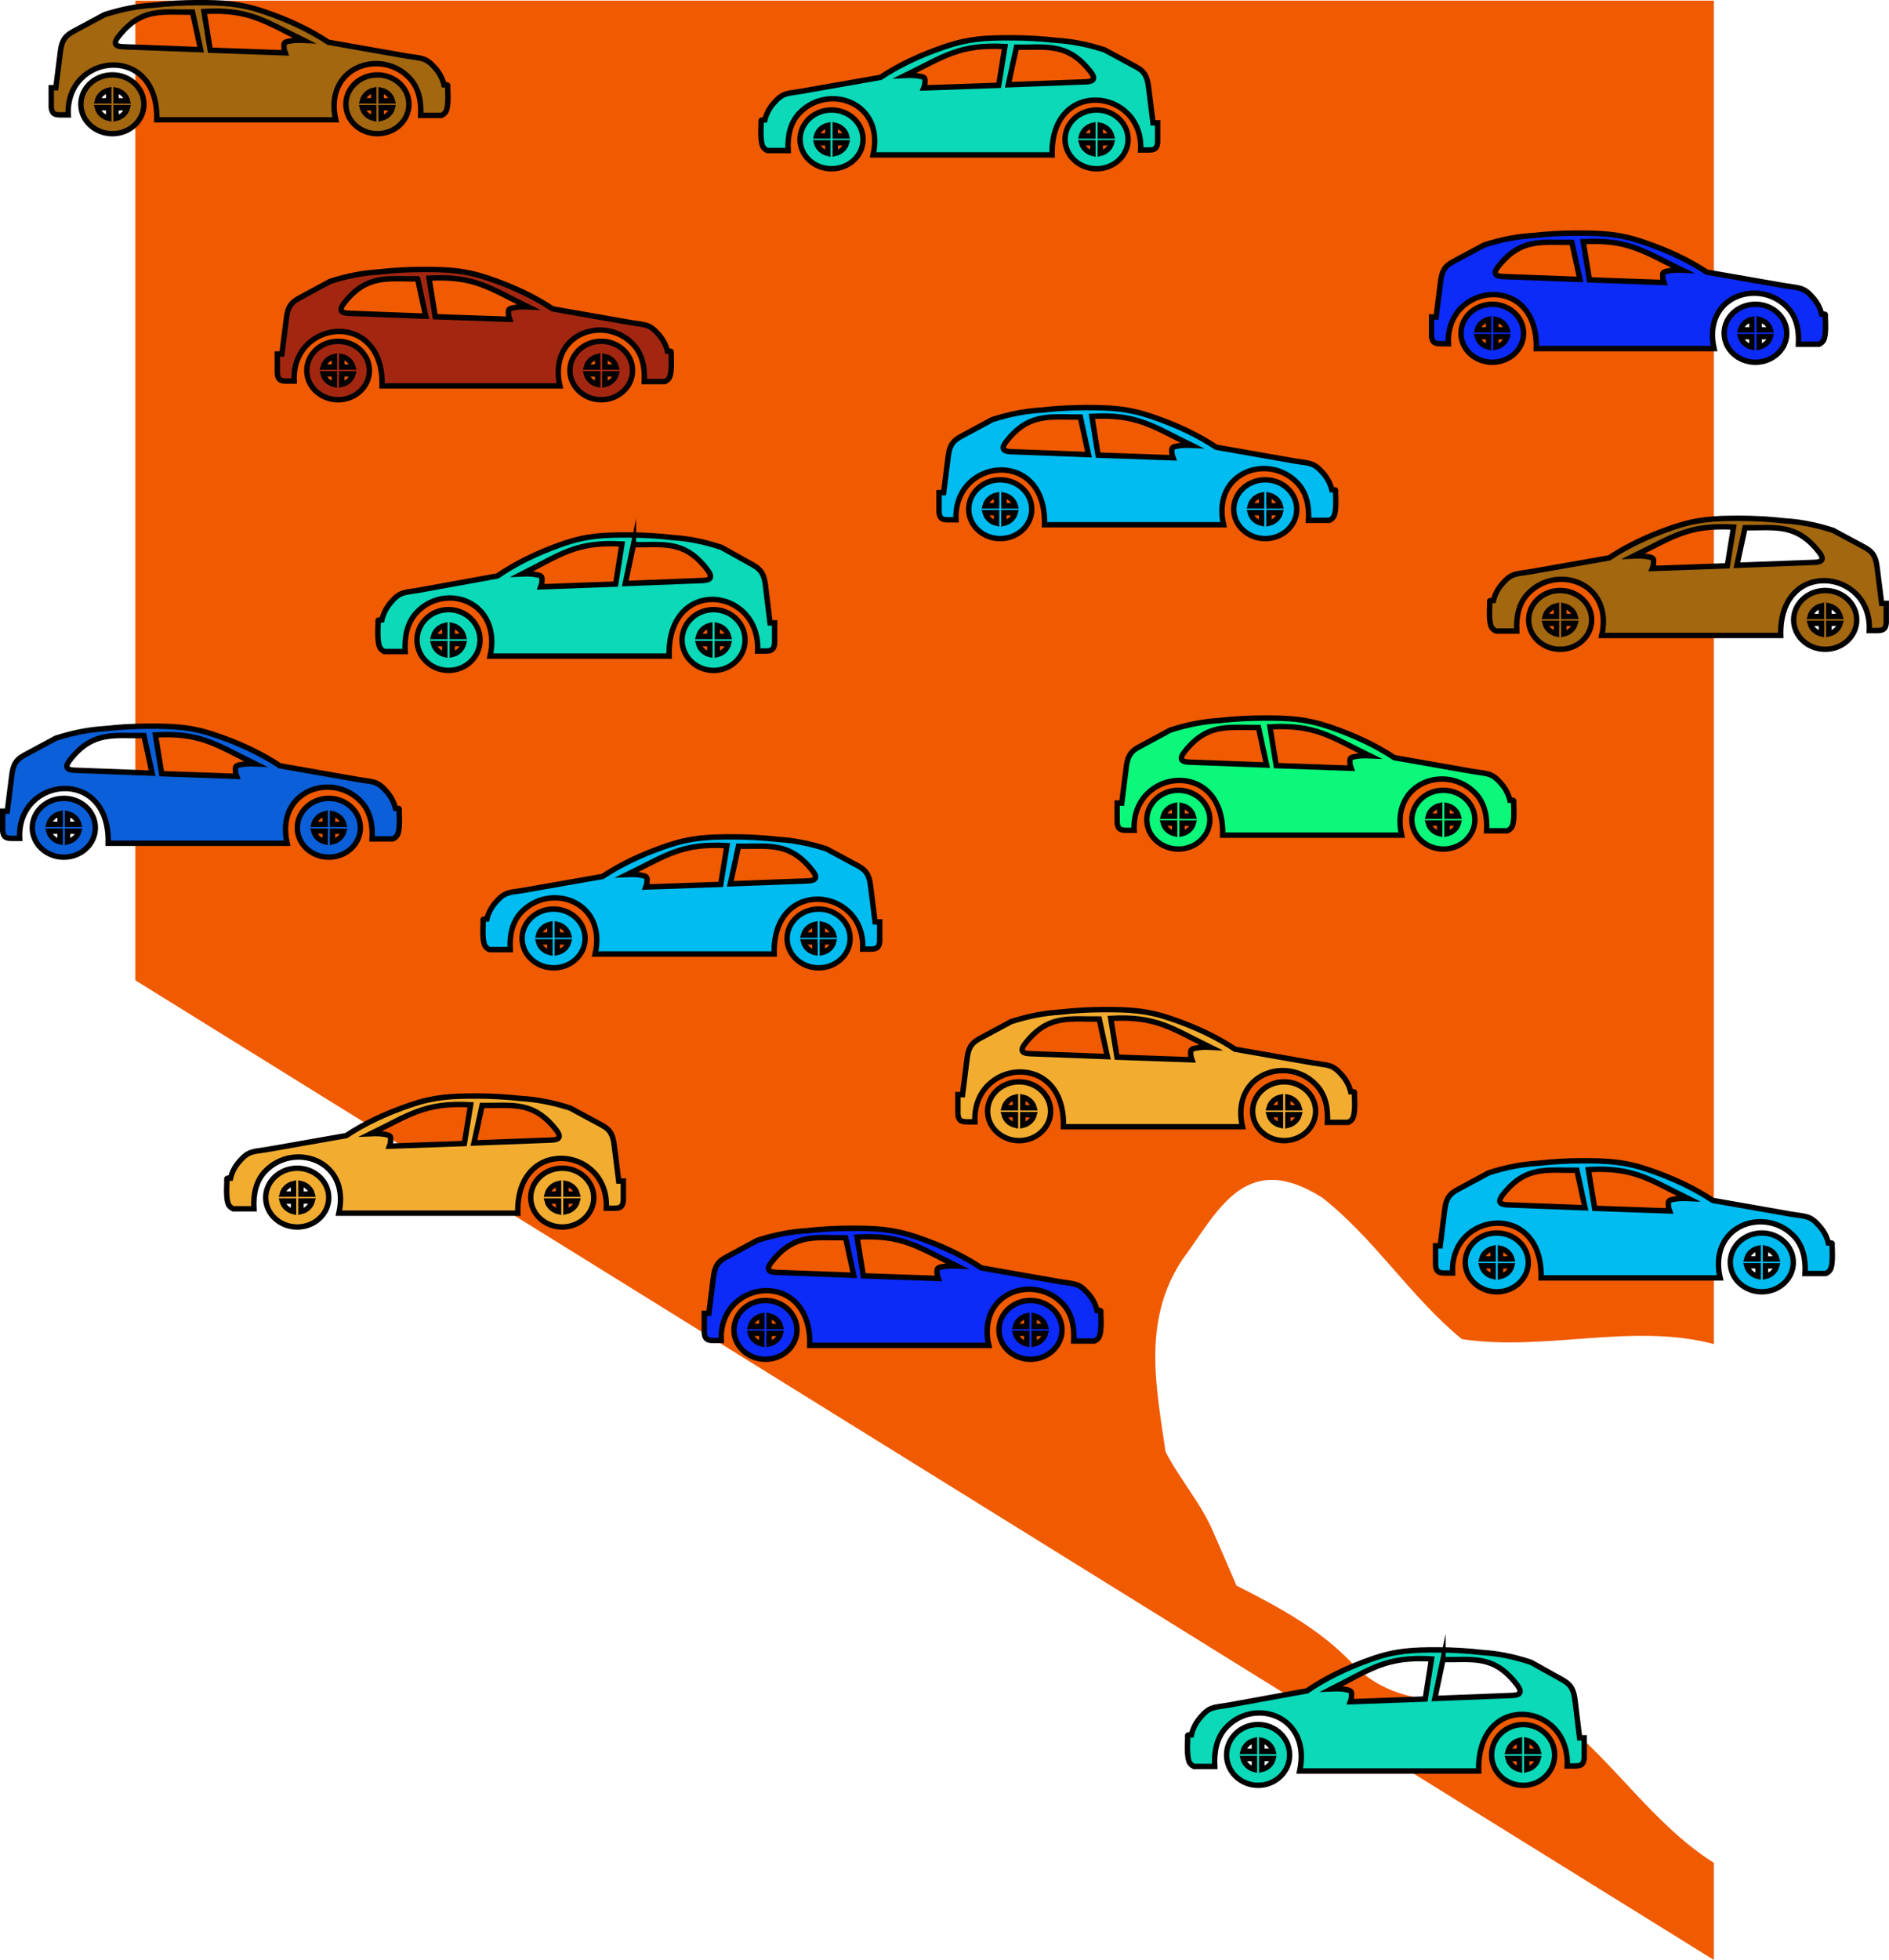 <?xml version="1.0" encoding="UTF-8"?><svg id="Layer_2" xmlns="http://www.w3.org/2000/svg" viewBox="0 0 700 726.02"><defs><style>.cls-1{fill:#f05a00;}.cls-2{fill:#0cf87b;}.cls-2,.cls-3,.cls-4,.cls-5,.cls-6,.cls-7,.cls-8,.cls-9{fill-rule:evenodd;stroke:#000;stroke-miterlimit:10;stroke-width:2px;}.cls-3{fill:#0b5fd9;}.cls-4{fill:#00bcf0;}.cls-5{fill:#0c2bf8;}.cls-6{fill:#a32710;}.cls-7{fill:#f2ad31;}.cls-8{fill:#a36710;}.cls-9{fill:#0bd9b8;}</style></defs><g id="Cities"><path class="cls-1" d="M438.07,466.69c-14.84,22.53-9.64,46.91-6.17,71.06,5.42,10.51,13.54,19.5,18.09,30.66,2.71,6.28,5.52,12.57,8.23,18.96,15.38,7.8,30.66,15.92,42.79,28.71,21.34,22.64,52.43,8.77,76.69,20.58,20.58,16.14,34.99,39.21,57.41,53.4v35.96L50.15,363.13V.24H635.11V497.89c-29.9-8.02-62.83,2.82-93.38-1.84-19.07-15.6-32.28-37.16-51.78-52.43-28.92-18.31-38.89,5.74-51.89,23.07Z"/></g><g id="Layer_3"><path class="cls-6" d="M125.28,126.42c6.4,0,11.6,4.85,11.6,10.83s-5.19,10.83-11.6,10.83-11.6-4.85-11.6-10.83,5.19-10.83,11.6-10.83h0Zm96.18,5.66c-2.06,.47-3.67,1.99-4.17,3.89h4.17s0-3.89,0-3.89h0Zm-4.18,6.43c.51,1.92,2.13,3.44,4.18,3.89v-3.89s-4.18,0-4.18,0h0Zm6.9,3.9c2.04-.48,3.67-1.99,4.17-3.89h-4.17s0,3.89,0,3.89h0Zm4.17-6.43c-.5-1.92-2.13-3.44-4.17-3.89v3.89s4.17,0,4.17,0h0Zm-104.44-3.9c-2.06,.47-3.67,1.99-4.17,3.89h4.17s0-3.89,0-3.89h0Zm-4.17,6.43c.5,1.92,2.12,3.44,4.17,3.89v-3.89s-4.17,0-4.17,0h0Zm6.89,3.9c2.06-.48,3.67-1.99,4.17-3.89h-4.17s0,3.89,0,3.89h0Zm4.18-6.43c-.51-1.92-2.13-3.44-4.17-3.89v3.89s4.17,0,4.17,0h0Zm59.4-21.97c-1.87,.4-1.89,.63-1.76,2.56,.05,.68,.19,1.04,.44,1.72l-27.6-.98-2.31-14.28c16.77-.92,22.39,3.64,36.71,10.66-1.83-.08-3.65-.08-5.48,.31h0Zm-35.45-10.72c-9.82,.12-17.19-1.41-24.61,5.98-1.03,1.03-1.94,2.07-2.74,3.13-1.78,2.32-1.27,3.53,1.68,3.64l28.67,1.09-2.99-13.83h0Zm93.47,26.79c.69,0,.44,.3,.45,1.04,.1,2.76,.37,7.54-.88,9.13-.36,.45-.83,.82-1.44,1.09h-7.62c.29-5.54-.82-10.22-3.99-13.65-10.45-11.26-31.71-4.43-27.28,15.27h-65.88c.75-28.55-33.68-24.65-32.58-1.81h-2.82c-2.16,0-3.18-.37-3.42-2.8v-7.22s1.7,0,1.7,0l1.64-13.07c.44-3.54,1.18-5.7,4.61-7.55l11.64-6.28c3.13-1,6.31-1.84,9.55-2.45,2.71-.51,5.47-.87,8.28-1.03,5.55-.62,11.02-.92,16.41-.93,9.42-.01,15.64,.28,24.44,3.27,9.49,3.22,17.28,7.03,23.73,11.32l29.07,5.11c5.19,.88,6.79,.37,10.28,4.43,1.59,1.83,2.67,3.87,3.22,6.13h.88Zm-25.43-3.67c6.4,0,11.6,4.85,11.6,10.83s-5.19,10.83-11.6,10.83-11.6-4.85-11.6-10.83c0-5.98,5.19-10.83,11.6-10.83h0Z"/><path class="cls-5" d="M552.99,112.71c6.4,0,11.6,4.81,11.6,10.74s-5.19,10.74-11.6,10.74-11.6-4.81-11.6-10.74,5.19-10.74,11.6-10.74h0Zm96.18,5.61c-2.06,.46-3.67,1.97-4.17,3.86h4.17s0-3.86,0-3.86h0Zm-4.18,6.38c.51,1.9,2.13,3.41,4.18,3.86v-3.86s-4.18,0-4.18,0h0Zm6.9,3.87c2.04-.47,3.67-1.97,4.17-3.86h-4.17s0,3.86,0,3.86h0Zm4.17-6.38c-.5-1.9-2.13-3.41-4.17-3.86v3.86s4.17,0,4.17,0h0Zm-104.44-3.87c-2.06,.46-3.67,1.97-4.17,3.86h4.17s0-3.86,0-3.86h0Zm-4.17,6.38c.5,1.9,2.12,3.41,4.17,3.86v-3.86s-4.17,0-4.17,0h0Zm6.89,3.87c2.06-.47,3.67-1.97,4.17-3.86h-4.17s0,3.86,0,3.86h0Zm4.18-6.38c-.51-1.9-2.13-3.41-4.17-3.86v3.86s4.17,0,4.17,0h0Zm59.4-21.78c-1.87,.4-1.89,.63-1.76,2.54,.05,.67,.19,1.03,.44,1.7l-27.6-.97-2.31-14.16c16.77-.91,22.39,3.61,36.71,10.57-1.83-.08-3.65-.08-5.48,.31h0Zm-35.45-10.62c-9.82,.12-17.19-1.4-24.61,5.93-1.03,1.02-1.94,2.06-2.74,3.1-1.78,2.3-1.27,3.5,1.68,3.61l28.67,1.08-2.99-13.72h0Zm93.47,26.56c.69,0,.44,.3,.45,1.03,.1,2.74,.37,7.48-.88,9.05-.36,.45-.83,.81-1.44,1.08h-7.62c.29-5.49-.82-10.13-3.99-13.53-10.45-11.16-31.71-4.39-27.28,15.14h-65.88c.75-28.31-33.68-24.44-32.58-1.79h-2.82c-2.16,0-3.18-.36-3.42-2.77v-7.16s1.7,0,1.7,0l1.64-12.96c.44-3.51,1.18-5.65,4.61-7.49l11.64-6.23c3.13-.99,6.31-1.83,9.55-2.43,2.71-.51,5.47-.86,8.28-1.02,5.55-.62,11.02-.91,16.41-.92,9.42-.01,15.64,.27,24.44,3.24,9.49,3.19,17.28,6.97,23.73,11.22l29.07,5.07c5.19,.87,6.79,.36,10.28,4.39,1.59,1.81,2.67,3.84,3.22,6.08h.88Zm-25.43-3.64c6.4,0,11.6,4.81,11.6,10.74,0,5.93-5.19,10.74-11.6,10.74s-11.6-4.81-11.6-10.74,5.19-10.74,11.6-10.74h0Z"/><path class="cls-9" d="M564.42,638.83c6.45,0,11.68,5.04,11.68,11.26,0,6.22-5.23,11.26-11.68,11.26-6.45,0-11.68-5.04-11.68-11.26,0-6.22,5.23-11.26,11.68-11.26h0Zm-96.84,5.88v4.05s4.2,0,4.2,0c-.5-1.98-2.13-3.57-4.2-4.05h0Zm4.21,6.69h-4.21s0,4.05,0,4.05c2.07-.47,3.7-2.05,4.21-4.05h0Zm-6.95,4.06v-4.05s-4.2,0-4.2,0c.5,1.98,2.14,3.55,4.2,4.05h0Zm-4.2-6.69h4.2s0-4.05,0-4.05c-2.06,.47-3.7,2.05-4.2,4.05h0Zm105.15-4.06v4.05s4.2,0,4.2,0c-.5-1.98-2.13-3.57-4.2-4.05h0Zm4.2,6.69h-4.2s0,4.05,0,4.05c2.07-.47,3.7-2.05,4.2-4.05h0Zm-6.94,4.06v-4.05s-4.2,0-4.2,0c.5,1.98,2.13,3.55,4.2,4.05h0Zm-4.21-6.69h4.2s0-4.05,0-4.05c-2.06,.47-3.68,2.05-4.2,4.05h0Zm-59.81-22.85c-1.84-.4-3.67-.4-5.52-.32,14.42-7.3,20.08-12.05,36.96-11.09l-2.32,14.85-27.79,1.02c.25-.7,.39-1.08,.44-1.79,.13-2.01,.11-2.25-1.77-2.67h0Zm35.69-11.15l-3.02,14.39,28.87-1.13c2.97-.12,3.48-1.37,1.69-3.79-.81-1.1-1.72-2.18-2.76-3.25-7.47-7.69-14.9-6.09-24.78-6.22h0Zm-94.11,27.87h.89c.55-2.35,1.64-4.48,3.24-6.38,3.52-4.22,5.12-3.69,10.35-4.6l29.26-5.32c6.5-4.45,14.33-8.42,23.89-11.77,8.87-3.12,15.12-3.42,24.61-3.4,5.43,.01,10.94,.32,16.52,.97,2.84,.17,5.61,.54,8.34,1.07,3.27,.63,6.47,1.51,9.62,2.55l11.72,6.53c3.46,1.93,4.2,4.18,4.64,7.86l1.65,13.59h1.71s0,7.51,0,7.51c-.24,2.53-1.27,2.91-3.45,2.91h-2.84c1.1-23.76-33.56-27.82-32.81,1.88h-66.33c4.46-20.48-16.95-27.59-27.47-15.88-3.19,3.57-4.31,8.44-4.02,14.19h-7.67c-.61-.28-1.09-.66-1.45-1.13-1.26-1.65-.98-6.62-.89-9.5,.01-.77-.24-1.08,.45-1.08h0Zm25.6-3.82c6.45,0,11.68,5.04,11.68,11.26,0,6.22-5.23,11.26-11.68,11.26s-11.68-5.04-11.68-11.26c0-6.22,5.23-11.26,11.68-11.26h0Z"/><path class="cls-9" d="M264.42,225.83c6.45,0,11.68,5.04,11.68,11.26,0,6.22-5.23,11.26-11.68,11.26-6.45,0-11.68-5.04-11.68-11.26,0-6.22,5.23-11.26,11.68-11.26h0Zm-96.84,5.88v4.05s4.2,0,4.2,0c-.5-1.98-2.13-3.57-4.2-4.05h0Zm4.21,6.69h-4.21s0,4.05,0,4.05c2.07-.47,3.7-2.05,4.21-4.05h0Zm-6.95,4.06v-4.05s-4.2,0-4.2,0c.5,1.98,2.14,3.55,4.2,4.05h0Zm-4.2-6.69h4.2s0-4.05,0-4.05c-2.06,.47-3.7,2.05-4.2,4.05h0Zm105.15-4.06v4.05s4.2,0,4.2,0c-.5-1.98-2.13-3.57-4.2-4.05h0Zm4.2,6.69h-4.2s0,4.05,0,4.05c2.07-.47,3.7-2.05,4.2-4.05h0Zm-6.94,4.06v-4.05s-4.2,0-4.2,0c.5,1.98,2.13,3.55,4.2,4.05h0Zm-4.21-6.69h4.2s0-4.05,0-4.05c-2.06,.47-3.68,2.05-4.2,4.05h0Zm-59.81-22.85c-1.84-.4-3.67-.4-5.52-.32,14.42-7.3,20.08-12.05,36.96-11.09l-2.32,14.85-27.79,1.02c.25-.7,.39-1.08,.44-1.79,.13-2.01,.11-2.25-1.77-2.67h0Zm35.69-11.15l-3.02,14.39,28.87-1.13c2.97-.12,3.48-1.37,1.69-3.79-.81-1.1-1.72-2.18-2.76-3.25-7.47-7.69-14.9-6.09-24.78-6.22h0Zm-94.11,27.87h.89c.55-2.35,1.64-4.48,3.24-6.38,3.52-4.22,5.12-3.69,10.35-4.6l29.26-5.32c6.5-4.45,14.33-8.42,23.89-11.77,8.87-3.12,15.12-3.42,24.61-3.4,5.43,.01,10.94,.32,16.52,.97,2.84,.17,5.61,.54,8.34,1.07,3.27,.63,6.47,1.51,9.62,2.55l11.72,6.53c3.46,1.93,4.2,4.18,4.64,7.86l1.65,13.59h1.71s0,7.51,0,7.51c-.24,2.53-1.27,2.91-3.45,2.91h-2.84c1.1-23.76-33.56-27.82-32.81,1.88h-66.33c4.46-20.48-16.95-27.59-27.47-15.88-3.19,3.57-4.31,8.44-4.02,14.19h-7.67c-.61-.28-1.09-.66-1.45-1.13-1.26-1.65-.98-6.62-.89-9.5,.01-.77-.24-1.08,.45-1.08h0Zm25.6-3.82c6.45,0,11.68,5.04,11.68,11.26,0,6.22-5.23,11.26-11.68,11.26s-11.68-5.04-11.68-11.26c0-6.22,5.23-11.26,11.68-11.26h0Z"/><path class="cls-2" d="M436.65,292.74c6.45,0,11.68,4.87,11.68,10.89,0,6.01-5.23,10.89-11.68,10.89-6.45,0-11.68-4.87-11.68-10.89,0-6.01,5.23-10.89,11.68-10.89h0Zm96.84,5.69c-2.07,.47-3.7,2-4.2,3.92h4.2s0-3.92,0-3.92h0Zm-4.21,6.47c.51,1.93,2.14,3.46,4.21,3.92v-3.92s-4.21,0-4.21,0h0Zm6.95,3.93c2.06-.48,3.7-2,4.2-3.92h-4.2s0,3.92,0,3.92h0Zm4.2-6.47c-.5-1.93-2.14-3.46-4.2-3.92v3.92s4.2,0,4.2,0h0Zm-105.15-3.93c-2.07,.47-3.7,2-4.2,3.92h4.2s0-3.92,0-3.92h0Zm-4.2,6.47c.5,1.93,2.13,3.46,4.2,3.92v-3.92s-4.2,0-4.2,0h0Zm6.94,3.93c2.07-.48,3.7-2,4.2-3.92h-4.2s0,3.92,0,3.92h0Zm4.21-6.47c-.51-1.93-2.14-3.46-4.2-3.92v3.92s4.2,0,4.2,0h0Zm59.81-22.09c-1.88,.4-1.9,.64-1.77,2.58,.05,.68,.19,1.05,.44,1.73l-27.79-.98-2.32-14.36c16.88-.93,22.54,3.66,36.96,10.72-1.84-.08-3.67-.08-5.52,.31h0Zm-35.69-10.78c-9.88,.12-17.31-1.42-24.78,6.01-1.04,1.04-1.95,2.09-2.76,3.15-1.79,2.33-1.28,3.55,1.69,3.66l28.87,1.09-3.02-13.91h0Zm94.11,26.94c.69,0,.44,.3,.45,1.05,.1,2.78,.37,7.59-.89,9.18-.36,.46-.84,.83-1.45,1.09h-7.67c.29-5.57-.83-10.27-4.02-13.72-10.52-11.32-31.93-4.45-27.47,15.35h-66.33c.75-28.71-33.91-24.79-32.81-1.82h-2.84c-2.18,0-3.21-.37-3.45-2.81v-7.26s1.71,0,1.71,0l1.65-13.14c.44-3.56,1.18-5.73,4.64-7.6l11.72-6.31c3.15-1,6.35-1.85,9.62-2.47,2.73-.51,5.5-.87,8.34-1.04,5.59-.62,11.09-.93,16.52-.94,9.49-.01,15.74,.28,24.61,3.29,9.56,3.24,17.4,7.07,23.89,11.38l29.26,5.14c5.23,.88,6.83,.37,10.35,4.45,1.6,1.84,2.69,3.89,3.24,6.17h.89Zm-25.6-3.69c6.45,0,11.68,4.87,11.68,10.89s-5.23,10.89-11.68,10.89c-6.45,0-11.68-4.87-11.68-10.89,0-6.01,5.23-10.89,11.68-10.89h0Z"/><path class="cls-5" d="M283.65,481.74c6.45,0,11.68,4.87,11.68,10.89s-5.23,10.89-11.68,10.89c-6.45,0-11.68-4.87-11.68-10.89s5.23-10.89,11.68-10.89h0Zm96.84,5.69c-2.07,.47-3.7,2-4.2,3.92h4.2s0-3.92,0-3.92h0Zm-4.21,6.47c.51,1.93,2.14,3.46,4.21,3.92v-3.92s-4.21,0-4.21,0h0Zm6.95,3.93c2.06-.48,3.7-2,4.2-3.92h-4.2s0,3.92,0,3.92h0Zm4.2-6.47c-.5-1.93-2.14-3.46-4.2-3.92v3.92s4.2,0,4.2,0h0Zm-105.15-3.93c-2.07,.47-3.7,2-4.2,3.92h4.2s0-3.92,0-3.92h0Zm-4.2,6.47c.5,1.93,2.13,3.46,4.2,3.92v-3.92s-4.2,0-4.2,0h0Zm6.94,3.93c2.07-.48,3.7-2,4.2-3.92h-4.2s0,3.92,0,3.92h0Zm4.21-6.47c-.51-1.93-2.14-3.46-4.2-3.92v3.92s4.2,0,4.2,0h0Zm59.81-22.09c-1.88,.4-1.9,.64-1.77,2.58,.05,.68,.19,1.05,.44,1.73l-27.79-.98-2.32-14.36c16.88-.93,22.54,3.66,36.96,10.72-1.84-.08-3.67-.08-5.52,.31h0Zm-35.69-10.78c-9.88,.12-17.31-1.42-24.78,6.01-1.04,1.04-1.95,2.09-2.76,3.15-1.79,2.33-1.28,3.55,1.69,3.66l28.87,1.09-3.02-13.91h0Zm94.11,26.94c.69,0,.44,.3,.45,1.05,.1,2.78,.37,7.59-.89,9.18-.36,.46-.84,.83-1.45,1.09h-7.67c.29-5.57-.83-10.27-4.02-13.72-10.52-11.32-31.93-4.45-27.47,15.35h-66.33c.75-28.71-33.91-24.79-32.81-1.82h-2.84c-2.18,0-3.21-.37-3.45-2.81v-7.26s1.71,0,1.71,0l1.65-13.14c.44-3.56,1.18-5.73,4.64-7.6l11.72-6.31c3.15-1,6.35-1.85,9.62-2.47,2.73-.51,5.5-.87,8.34-1.04,5.59-.62,11.09-.93,16.52-.94,9.49-.01,15.74,.28,24.61,3.29,9.56,3.24,17.4,7.07,23.89,11.38l29.26,5.14c5.23,.88,6.83,.37,10.35,4.45,1.6,1.84,2.69,3.89,3.24,6.17h.89Zm-25.6-3.69c6.45,0,11.68,4.87,11.68,10.89,0,6.01-5.23,10.89-11.68,10.89-6.45,0-11.68-4.87-11.68-10.89,0-6.01,5.23-10.89,11.68-10.89h0Z"/><path class="cls-3" d="M23.65,295.74c6.45,0,11.68,4.87,11.68,10.89,0,6.01-5.23,10.89-11.68,10.89-6.45,0-11.68-4.87-11.68-10.89s5.23-10.89,11.68-10.89h0Zm96.84,5.69c-2.07,.47-3.7,2-4.2,3.92h4.2s0-3.92,0-3.92h0Zm-4.21,6.47c.51,1.93,2.14,3.46,4.21,3.92v-3.92s-4.21,0-4.21,0h0Zm6.95,3.93c2.06-.48,3.7-2,4.2-3.92h-4.2s0,3.92,0,3.92h0Zm4.2-6.47c-.5-1.93-2.14-3.46-4.2-3.92v3.92s4.2,0,4.2,0h0Zm-105.15-3.93c-2.07,.47-3.7,2-4.2,3.92h4.2s0-3.92,0-3.92h0Zm-4.2,6.47c.5,1.93,2.13,3.46,4.2,3.92v-3.92s-4.2,0-4.2,0h0Zm6.94,3.93c2.07-.48,3.7-2,4.2-3.92h-4.2s0,3.92,0,3.92h0Zm4.21-6.47c-.51-1.93-2.14-3.46-4.2-3.92v3.92s4.2,0,4.2,0h0Zm59.81-22.09c-1.88,.4-1.9,.64-1.77,2.58,.05,.68,.19,1.05,.44,1.73l-27.79-.98-2.32-14.36c16.88-.93,22.54,3.66,36.96,10.72-1.84-.08-3.67-.08-5.52,.31h0Zm-35.69-10.78c-9.88,.12-17.31-1.42-24.78,6.01-1.04,1.04-1.95,2.09-2.76,3.15-1.79,2.33-1.28,3.55,1.69,3.66l28.87,1.09-3.02-13.91h0Zm94.11,26.94c.69,0,.44,.3,.45,1.05,.1,2.78,.37,7.59-.89,9.18-.36,.46-.84,.83-1.45,1.09h-7.67c.29-5.57-.83-10.27-4.02-13.72-10.52-11.32-31.93-4.45-27.47,15.35H40.09c.75-28.71-33.91-24.79-32.81-1.82h-2.84c-2.18,0-3.21-.37-3.45-2.81v-7.26s1.71,0,1.71,0l1.65-13.14c.44-3.56,1.18-5.73,4.64-7.6l11.72-6.31c3.15-1,6.35-1.85,9.62-2.47,2.73-.51,5.5-.87,8.34-1.04,5.59-.62,11.09-.93,16.52-.94,9.49-.01,15.74,.28,24.61,3.29,9.56,3.24,17.4,7.07,23.89,11.38l29.26,5.14c5.23,.88,6.83,.37,10.35,4.45,1.6,1.84,2.69,3.89,3.24,6.17h.89Zm-25.6-3.69c6.45,0,11.68,4.87,11.68,10.89s-5.23,10.89-11.68,10.89c-6.45,0-11.68-4.87-11.68-10.89s5.23-10.89,11.68-10.89h0Z"/><path class="cls-9" d="M406.35,40.74c6.45,0,11.68,4.88,11.68,10.89s-5.23,10.89-11.68,10.89c-6.45,0-11.68-4.88-11.68-10.89,0-6.01,5.23-10.89,11.68-10.89h0Zm-96.84,5.69v3.92s4.2,0,4.2,0c-.5-1.92-2.13-3.45-4.2-3.92h0Zm4.21,6.47h-4.21s0,3.92,0,3.92c2.07-.46,3.7-1.99,4.21-3.92h0Zm-6.95,3.93v-3.92s-4.2,0-4.2,0c.5,1.92,2.14,3.44,4.2,3.92h0Zm-4.2-6.47h4.2s0-3.92,0-3.92c-2.06,.46-3.7,1.99-4.2,3.92h0Zm105.15-3.93v3.92s4.2,0,4.2,0c-.5-1.92-2.13-3.45-4.2-3.92h0Zm4.2,6.47h-4.2s0,3.92,0,3.92c2.07-.46,3.7-1.99,4.2-3.92h0Zm-6.94,3.93v-3.92s-4.2,0-4.2,0c.5,1.92,2.13,3.44,4.2,3.92h0Zm-4.21-6.47h4.2s0-3.92,0-3.92c-2.06,.46-3.68,1.99-4.2,3.92h0Zm-59.81-22.09c-1.84-.39-3.67-.39-5.52-.31,14.42-7.06,20.08-11.65,36.96-10.72l-2.32,14.36-27.79,.98c.25-.68,.39-1.05,.44-1.73,.13-1.94,.11-2.18-1.77-2.58h0Zm35.69-10.78l-3.02,13.91,28.87-1.09c2.97-.11,3.48-1.33,1.69-3.66-.81-1.06-1.72-2.11-2.76-3.15-7.47-7.43-14.9-5.89-24.78-6.01h0Zm-94.11,26.94h.89c.55-2.28,1.64-4.33,3.24-6.17,3.52-4.08,5.12-3.57,10.35-4.45l29.26-5.14c6.5-4.31,14.33-8.14,23.89-11.38,8.87-3.01,15.12-3.3,24.61-3.29,5.43,.01,10.94,.31,16.52,.94,2.84,.17,5.61,.52,8.34,1.04,3.27,.61,6.47,1.46,9.62,2.47l11.72,6.31c3.46,1.86,4.2,4.04,4.64,7.6l1.65,13.14h1.71s0,7.26,0,7.26c-.24,2.44-1.27,2.81-3.45,2.81h-2.84c1.1-22.97-33.56-26.9-32.81,1.82h-66.33c4.46-19.8-16.95-26.67-27.47-15.35-3.19,3.45-4.31,8.15-4.02,13.72h-7.67c-.61-.27-1.09-.64-1.45-1.09-1.26-1.6-.98-6.4-.89-9.18,.01-.75-.24-1.05,.45-1.05h0Zm25.6-3.69c6.45,0,11.68,4.88,11.68,10.89s-5.23,10.89-11.68,10.89c-6.45,0-11.68-4.88-11.68-10.89s5.23-10.89,11.68-10.89h0Z"/><path class="cls-4" d="M554.65,456.74c6.45,0,11.68,4.87,11.68,10.89,0,6.01-5.23,10.89-11.68,10.89-6.45,0-11.68-4.87-11.68-10.89s5.23-10.89,11.68-10.89h0Zm96.84,5.69c-2.07,.47-3.7,2-4.2,3.92h4.2s0-3.92,0-3.92h0Zm-4.21,6.47c.51,1.93,2.14,3.46,4.21,3.92v-3.92s-4.21,0-4.21,0h0Zm6.95,3.93c2.06-.48,3.7-2,4.2-3.92h-4.2s0,3.92,0,3.92h0Zm4.2-6.47c-.5-1.93-2.14-3.46-4.2-3.92v3.92s4.2,0,4.2,0h0Zm-105.15-3.93c-2.07,.47-3.7,2-4.2,3.92h4.2s0-3.92,0-3.92h0Zm-4.2,6.47c.5,1.93,2.13,3.46,4.2,3.92v-3.92s-4.2,0-4.2,0h0Zm6.94,3.93c2.07-.48,3.7-2,4.2-3.92h-4.2s0,3.92,0,3.92h0Zm4.21-6.47c-.51-1.93-2.14-3.46-4.2-3.92v3.92s4.2,0,4.2,0h0Zm59.81-22.09c-1.88,.4-1.9,.64-1.77,2.58,.05,.68,.19,1.05,.44,1.73l-27.79-.98-2.32-14.36c16.88-.93,22.54,3.66,36.96,10.72-1.84-.08-3.67-.08-5.52,.31h0Zm-35.69-10.78c-9.88,.12-17.31-1.42-24.78,6.01-1.04,1.04-1.95,2.09-2.76,3.15-1.79,2.33-1.28,3.55,1.69,3.66l28.87,1.09-3.02-13.91h0Zm94.11,26.94c.69,0,.44,.3,.45,1.05,.1,2.78,.37,7.59-.89,9.18-.36,.46-.84,.83-1.45,1.09h-7.67c.29-5.57-.83-10.27-4.02-13.72-10.52-11.32-31.93-4.45-27.47,15.35h-66.33c.75-28.71-33.91-24.79-32.81-1.82h-2.84c-2.18,0-3.21-.37-3.45-2.81v-7.26s1.71,0,1.71,0l1.65-13.14c.44-3.56,1.18-5.73,4.64-7.6l11.72-6.31c3.15-1,6.35-1.85,9.62-2.47,2.73-.51,5.5-.87,8.34-1.04,5.59-.62,11.09-.93,16.52-.94,9.49-.01,15.74,.28,24.61,3.29,9.56,3.24,17.4,7.07,23.89,11.38l29.26,5.14c5.23,.88,6.83,.37,10.35,4.45,1.6,1.84,2.69,3.89,3.24,6.17h.89Zm-25.6-3.69c6.45,0,11.68,4.87,11.68,10.89s-5.23,10.89-11.68,10.89c-6.45,0-11.68-4.87-11.68-10.89s5.23-10.89,11.68-10.89h0Z"/><path class="cls-4" d="M370.65,177.74c6.45,0,11.68,4.87,11.68,10.89,0,6.01-5.23,10.89-11.68,10.89-6.45,0-11.68-4.87-11.68-10.89s5.23-10.89,11.68-10.89h0Zm96.84,5.69c-2.07,.47-3.7,2-4.2,3.92h4.2s0-3.92,0-3.92h0Zm-4.21,6.47c.51,1.93,2.14,3.46,4.21,3.92v-3.92s-4.21,0-4.21,0h0Zm6.95,3.93c2.06-.48,3.7-2,4.2-3.92h-4.2s0,3.92,0,3.92h0Zm4.2-6.47c-.5-1.93-2.14-3.46-4.2-3.92v3.92s4.2,0,4.2,0h0Zm-105.15-3.93c-2.07,.47-3.7,2-4.2,3.92h4.2s0-3.92,0-3.92h0Zm-4.2,6.47c.5,1.93,2.13,3.46,4.2,3.92v-3.92s-4.2,0-4.2,0h0Zm6.94,3.93c2.07-.48,3.7-2,4.2-3.92h-4.2s0,3.92,0,3.92h0Zm4.21-6.47c-.51-1.93-2.14-3.46-4.2-3.92v3.92s4.2,0,4.2,0h0Zm59.81-22.09c-1.88,.4-1.9,.64-1.77,2.58,.05,.68,.19,1.05,.44,1.73l-27.79-.98-2.32-14.36c16.88-.93,22.54,3.66,36.96,10.72-1.84-.08-3.67-.08-5.52,.31h0Zm-35.69-10.78c-9.88,.12-17.31-1.42-24.78,6.01-1.04,1.04-1.95,2.09-2.76,3.15-1.79,2.33-1.28,3.55,1.69,3.66l28.87,1.09-3.02-13.91h0Zm94.11,26.94c.69,0,.44,.3,.45,1.05,.1,2.78,.37,7.59-.89,9.18-.36,.46-.84,.83-1.45,1.09h-7.67c.29-5.57-.83-10.27-4.02-13.72-10.52-11.32-31.93-4.45-27.47,15.35h-66.33c.75-28.71-33.91-24.79-32.81-1.82h-2.84c-2.18,0-3.21-.37-3.45-2.81v-7.26s1.71,0,1.71,0l1.65-13.14c.44-3.56,1.18-5.73,4.64-7.6l11.72-6.31c3.15-1,6.35-1.85,9.62-2.47,2.73-.51,5.5-.87,8.34-1.04,5.59-.62,11.09-.93,16.52-.94,9.49-.01,15.74,.28,24.61,3.29,9.56,3.24,17.4,7.07,23.89,11.38l29.26,5.14c5.23,.88,6.83,.37,10.35,4.45,1.6,1.84,2.69,3.89,3.24,6.17h.89Zm-25.6-3.69c6.45,0,11.68,4.87,11.68,10.89s-5.23,10.89-11.68,10.89c-6.45,0-11.68-4.87-11.68-10.89s5.23-10.89,11.68-10.89h0Z"/><path class="cls-4" d="M303.35,336.74c6.45,0,11.68,4.88,11.68,10.89s-5.23,10.89-11.68,10.89-11.68-4.88-11.68-10.89c0-6.01,5.23-10.89,11.68-10.89h0Zm-96.84,5.69v3.92s4.2,0,4.2,0c-.5-1.92-2.13-3.45-4.2-3.92h0Zm4.21,6.47h-4.21s0,3.92,0,3.92c2.07-.46,3.7-1.99,4.21-3.92h0Zm-6.95,3.93v-3.92s-4.2,0-4.2,0c.5,1.92,2.14,3.44,4.2,3.92h0Zm-4.2-6.47h4.2s0-3.92,0-3.92c-2.06,.46-3.7,1.99-4.2,3.92h0Zm105.15-3.93v3.92s4.2,0,4.2,0c-.5-1.92-2.13-3.45-4.2-3.92h0Zm4.2,6.47h-4.2s0,3.92,0,3.92c2.07-.46,3.7-1.99,4.2-3.92h0Zm-6.94,3.93v-3.92s-4.2,0-4.2,0c.5,1.92,2.13,3.44,4.2,3.92h0Zm-4.21-6.47h4.2s0-3.92,0-3.92c-2.06,.46-3.68,1.99-4.2,3.92h0Zm-59.81-22.09c-1.84-.39-3.67-.39-5.52-.31,14.42-7.06,20.08-11.65,36.96-10.72l-2.32,14.36-27.79,.98c.25-.68,.39-1.05,.44-1.73,.13-1.94,.11-2.18-1.77-2.58h0Zm35.69-10.78l-3.02,13.91,28.87-1.09c2.97-.11,3.48-1.33,1.69-3.66-.81-1.06-1.72-2.11-2.76-3.15-7.47-7.43-14.9-5.89-24.78-6.01h0Zm-94.11,26.94h.89c.55-2.28,1.64-4.33,3.24-6.17,3.52-4.08,5.12-3.57,10.35-4.45l29.26-5.14c6.5-4.31,14.33-8.14,23.89-11.38,8.87-3.01,15.12-3.3,24.61-3.29,5.43,.01,10.94,.31,16.52,.94,2.84,.17,5.61,.52,8.34,1.04,3.27,.61,6.47,1.46,9.62,2.47l11.72,6.31c3.46,1.86,4.2,4.04,4.64,7.6l1.65,13.14h1.71s0,7.26,0,7.26c-.24,2.44-1.27,2.81-3.45,2.81h-2.84c1.1-22.97-33.56-26.9-32.81,1.82h-66.33c4.46-19.8-16.95-26.67-27.47-15.35-3.19,3.45-4.31,8.15-4.02,13.72h-7.67c-.61-.27-1.09-.64-1.45-1.09-1.26-1.6-.98-6.4-.89-9.18,.01-.75-.24-1.05,.45-1.05h0Zm25.6-3.69c6.45,0,11.68,4.88,11.68,10.89s-5.23,10.89-11.68,10.89c-6.45,0-11.68-4.88-11.68-10.89s5.23-10.89,11.68-10.89h0Z"/><path class="cls-7" d="M208.35,432.74c6.45,0,11.68,4.88,11.68,10.89s-5.23,10.89-11.68,10.89c-6.45,0-11.68-4.88-11.68-10.89,0-6.01,5.23-10.89,11.68-10.89h0Zm-96.84,5.69v3.92s4.2,0,4.2,0c-.5-1.92-2.13-3.45-4.2-3.92h0Zm4.21,6.47h-4.21s0,3.92,0,3.92c2.07-.46,3.7-1.99,4.21-3.92h0Zm-6.95,3.93v-3.92s-4.2,0-4.2,0c.5,1.92,2.14,3.44,4.2,3.92h0Zm-4.2-6.47h4.2s0-3.92,0-3.92c-2.06,.46-3.7,1.99-4.2,3.92h0Zm105.15-3.93v3.92s4.2,0,4.2,0c-.5-1.92-2.13-3.45-4.2-3.92h0Zm4.2,6.47h-4.2s0,3.92,0,3.92c2.07-.46,3.7-1.99,4.2-3.92h0Zm-6.94,3.93v-3.92s-4.2,0-4.2,0c.5,1.92,2.13,3.44,4.2,3.92h0Zm-4.21-6.47h4.2s0-3.92,0-3.92c-2.06,.46-3.68,1.99-4.2,3.92h0Zm-59.81-22.09c-1.84-.39-3.67-.39-5.52-.31,14.42-7.06,20.08-11.65,36.96-10.72l-2.32,14.36-27.79,.98c.25-.68,.39-1.05,.44-1.73,.13-1.94,.11-2.18-1.77-2.58h0Zm35.69-10.78l-3.02,13.91,28.87-1.09c2.97-.11,3.48-1.33,1.69-3.66-.81-1.06-1.72-2.11-2.76-3.15-7.47-7.43-14.9-5.89-24.78-6.01h0Zm-94.11,26.94h.89c.55-2.28,1.64-4.33,3.24-6.17,3.52-4.08,5.12-3.57,10.35-4.45l29.26-5.14c6.5-4.31,14.33-8.14,23.89-11.38,8.87-3.01,15.12-3.3,24.61-3.29,5.43,.01,10.94,.31,16.52,.94,2.84,.17,5.61,.52,8.34,1.04,3.27,.61,6.47,1.46,9.62,2.47l11.72,6.31c3.46,1.86,4.2,4.04,4.64,7.6l1.65,13.14h1.71s0,7.26,0,7.26c-.24,2.44-1.27,2.81-3.45,2.81h-2.84c1.1-22.97-33.56-26.9-32.81,1.82H125.58c4.46-19.8-16.95-26.67-27.47-15.35-3.19,3.45-4.31,8.15-4.02,13.72h-7.67c-.61-.27-1.09-.64-1.45-1.09-1.26-1.6-.98-6.4-.89-9.18,.01-.75-.24-1.05,.45-1.05h0Zm25.6-3.69c6.45,0,11.68,4.88,11.68,10.89s-5.23,10.89-11.68,10.89c-6.45,0-11.68-4.88-11.68-10.89s5.23-10.89,11.68-10.89h0Z"/><path class="cls-8" d="M41.65,27.74c6.45,0,11.68,4.87,11.68,10.89,0,6.01-5.23,10.89-11.68,10.89-6.45,0-11.68-4.87-11.68-10.89s5.23-10.89,11.68-10.89h0Zm96.84,5.69c-2.07,.47-3.7,2-4.2,3.92h4.2s0-3.92,0-3.92h0Zm-4.21,6.47c.51,1.93,2.14,3.46,4.21,3.92v-3.92s-4.21,0-4.21,0h0Zm6.95,3.93c2.06-.48,3.7-2,4.2-3.92h-4.2s0,3.92,0,3.92h0Zm4.2-6.47c-.5-1.93-2.14-3.46-4.2-3.92v3.92s4.2,0,4.2,0h0Zm-105.15-3.93c-2.07,.47-3.7,2-4.2,3.92h4.2s0-3.92,0-3.92h0Zm-4.2,6.47c.5,1.93,2.13,3.46,4.2,3.92v-3.92s-4.2,0-4.2,0h0Zm6.94,3.93c2.07-.48,3.7-2,4.2-3.92h-4.2s0,3.92,0,3.92h0Zm4.21-6.47c-.51-1.93-2.14-3.46-4.2-3.92v3.92s4.2,0,4.2,0h0ZM107.03,15.27c-1.88,.4-1.9,.64-1.77,2.58,.05,.68,.19,1.05,.44,1.73l-27.79-.98-2.32-14.36c16.88-.93,22.54,3.66,36.96,10.72-1.84-.08-3.67-.08-5.52,.31h0ZM71.34,4.49c-9.88,.12-17.31-1.42-24.78,6.01-1.04,1.04-1.95,2.09-2.76,3.15-1.79,2.33-1.28,3.55,1.69,3.66l28.87,1.09-3.02-13.91h0Zm94.11,26.94c.69,0,.44,.3,.45,1.05,.1,2.78,.37,7.59-.89,9.18-.36,.46-.84,.83-1.45,1.09h-7.67c.29-5.57-.83-10.27-4.02-13.72-10.52-11.32-31.93-4.45-27.47,15.35H58.09c.75-28.71-33.91-24.79-32.81-1.82h-2.84c-2.18,0-3.21-.37-3.45-2.81v-7.26s1.71,0,1.71,0l1.65-13.14c.44-3.56,1.18-5.73,4.64-7.6l11.72-6.31c3.15-1,6.35-1.85,9.62-2.47,2.73-.51,5.5-.87,8.34-1.04,5.59-.62,11.09-.93,16.52-.94,9.49-.01,15.74,.28,24.61,3.29,9.56,3.24,17.4,7.07,23.89,11.38l29.26,5.14c5.23,.88,6.83,.37,10.35,4.45,1.6,1.84,2.69,3.89,3.24,6.17h.89Zm-25.6-3.69c6.45,0,11.68,4.87,11.68,10.89s-5.23,10.89-11.68,10.89c-6.45,0-11.68-4.87-11.68-10.89s5.23-10.89,11.68-10.89h0Z"/><path class="cls-8" d="M676.35,218.74c6.45,0,11.68,4.88,11.68,10.89,0,6.01-5.23,10.89-11.68,10.89s-11.68-4.88-11.68-10.89c0-6.01,5.23-10.89,11.68-10.89h0Zm-96.84,5.69v3.92s4.2,0,4.2,0c-.5-1.92-2.13-3.45-4.2-3.92h0Zm4.21,6.47h-4.21s0,3.92,0,3.92c2.07-.46,3.7-1.99,4.21-3.92h0Zm-6.95,3.93v-3.92s-4.2,0-4.2,0c.5,1.92,2.14,3.44,4.2,3.92h0Zm-4.2-6.47h4.2s0-3.92,0-3.92c-2.06,.46-3.7,1.99-4.2,3.92h0Zm105.15-3.93v3.92s4.2,0,4.2,0c-.5-1.92-2.13-3.45-4.2-3.92h0Zm4.2,6.47h-4.2s0,3.92,0,3.92c2.07-.46,3.7-1.99,4.2-3.92h0Zm-6.94,3.93v-3.92s-4.2,0-4.2,0c.5,1.92,2.13,3.44,4.2,3.92h0Zm-4.21-6.47h4.2s0-3.92,0-3.92c-2.06,.46-3.68,1.99-4.2,3.92h0Zm-59.81-22.09c-1.84-.39-3.67-.39-5.52-.31,14.42-7.06,20.08-11.65,36.96-10.72l-2.32,14.36-27.79,.98c.25-.68,.39-1.05,.44-1.73,.13-1.94,.11-2.18-1.77-2.58h0Zm35.69-10.78l-3.02,13.91,28.87-1.09c2.97-.11,3.48-1.33,1.69-3.66-.81-1.06-1.72-2.11-2.76-3.15-7.47-7.43-14.9-5.89-24.78-6.01h0Zm-94.11,26.94h.89c.55-2.28,1.64-4.33,3.24-6.17,3.52-4.08,5.12-3.57,10.35-4.45l29.26-5.14c6.5-4.31,14.33-8.14,23.89-11.38,8.87-3.01,15.12-3.3,24.61-3.29,5.43,.01,10.94,.31,16.52,.94,2.84,.17,5.61,.52,8.34,1.04,3.27,.61,6.47,1.46,9.62,2.47l11.72,6.31c3.46,1.86,4.2,4.04,4.64,7.6l1.65,13.14h1.71s0,7.26,0,7.26c-.24,2.44-1.27,2.81-3.45,2.81h-2.84c1.1-22.97-33.56-26.9-32.81,1.82h-66.33c4.46-19.8-16.95-26.67-27.47-15.35-3.19,3.45-4.31,8.15-4.02,13.72h-7.67c-.61-.27-1.09-.64-1.45-1.09-1.26-1.6-.98-6.4-.89-9.18,.01-.75-.24-1.05,.45-1.05h0Zm25.6-3.69c6.45,0,11.68,4.88,11.68,10.89,0,6.01-5.23,10.89-11.68,10.89-6.45,0-11.68-4.88-11.68-10.89,0-6.01,5.23-10.89,11.68-10.89h0Z"/><path class="cls-7" d="M377.65,400.74c6.45,0,11.68,4.87,11.68,10.89,0,6.01-5.23,10.89-11.68,10.89-6.45,0-11.68-4.87-11.68-10.89s5.23-10.89,11.68-10.89h0Zm96.84,5.69c-2.07,.47-3.7,2-4.2,3.92h4.2s0-3.92,0-3.92h0Zm-4.21,6.47c.51,1.93,2.14,3.46,4.21,3.92v-3.92s-4.21,0-4.21,0h0Zm6.95,3.93c2.06-.48,3.7-2,4.2-3.92h-4.2s0,3.92,0,3.92h0Zm4.2-6.47c-.5-1.93-2.14-3.46-4.2-3.92v3.92s4.2,0,4.2,0h0Zm-105.15-3.93c-2.07,.47-3.7,2-4.2,3.92h4.2s0-3.92,0-3.92h0Zm-4.2,6.47c.5,1.93,2.13,3.46,4.2,3.92v-3.92s-4.2,0-4.2,0h0Zm6.94,3.93c2.07-.48,3.7-2,4.2-3.92h-4.2s0,3.92,0,3.92h0Zm4.21-6.47c-.51-1.93-2.14-3.46-4.2-3.92v3.92s4.2,0,4.2,0h0Zm59.81-22.09c-1.88,.4-1.9,.64-1.77,2.58,.05,.68,.19,1.05,.44,1.73l-27.79-.98-2.32-14.36c16.88-.93,22.54,3.66,36.96,10.72-1.84-.08-3.67-.08-5.52,.31h0Zm-35.69-10.78c-9.88,.12-17.31-1.42-24.78,6.01-1.04,1.04-1.95,2.09-2.76,3.15-1.79,2.33-1.28,3.55,1.69,3.66l28.87,1.09-3.02-13.91h0Zm94.11,26.94c.69,0,.44,.3,.45,1.05,.1,2.78,.37,7.59-.89,9.18-.36,.46-.84,.83-1.45,1.09h-7.67c.29-5.57-.83-10.27-4.02-13.72-10.52-11.32-31.93-4.45-27.47,15.35h-66.33c.75-28.71-33.91-24.79-32.81-1.82h-2.84c-2.18,0-3.21-.37-3.45-2.81v-7.26s1.71,0,1.71,0l1.65-13.14c.44-3.56,1.18-5.73,4.64-7.6l11.72-6.31c3.15-1,6.35-1.85,9.62-2.47,2.73-.51,5.5-.87,8.34-1.04,5.59-.62,11.09-.93,16.52-.94,9.49-.01,15.74,.28,24.61,3.29,9.56,3.24,17.4,7.07,23.89,11.38l29.26,5.14c5.23,.88,6.83,.37,10.35,4.45,1.6,1.84,2.69,3.89,3.24,6.17h.89Zm-25.6-3.69c6.45,0,11.68,4.87,11.68,10.89s-5.23,10.89-11.68,10.89c-6.45,0-11.68-4.87-11.68-10.89s5.23-10.89,11.68-10.89h0Z"/></g></svg>